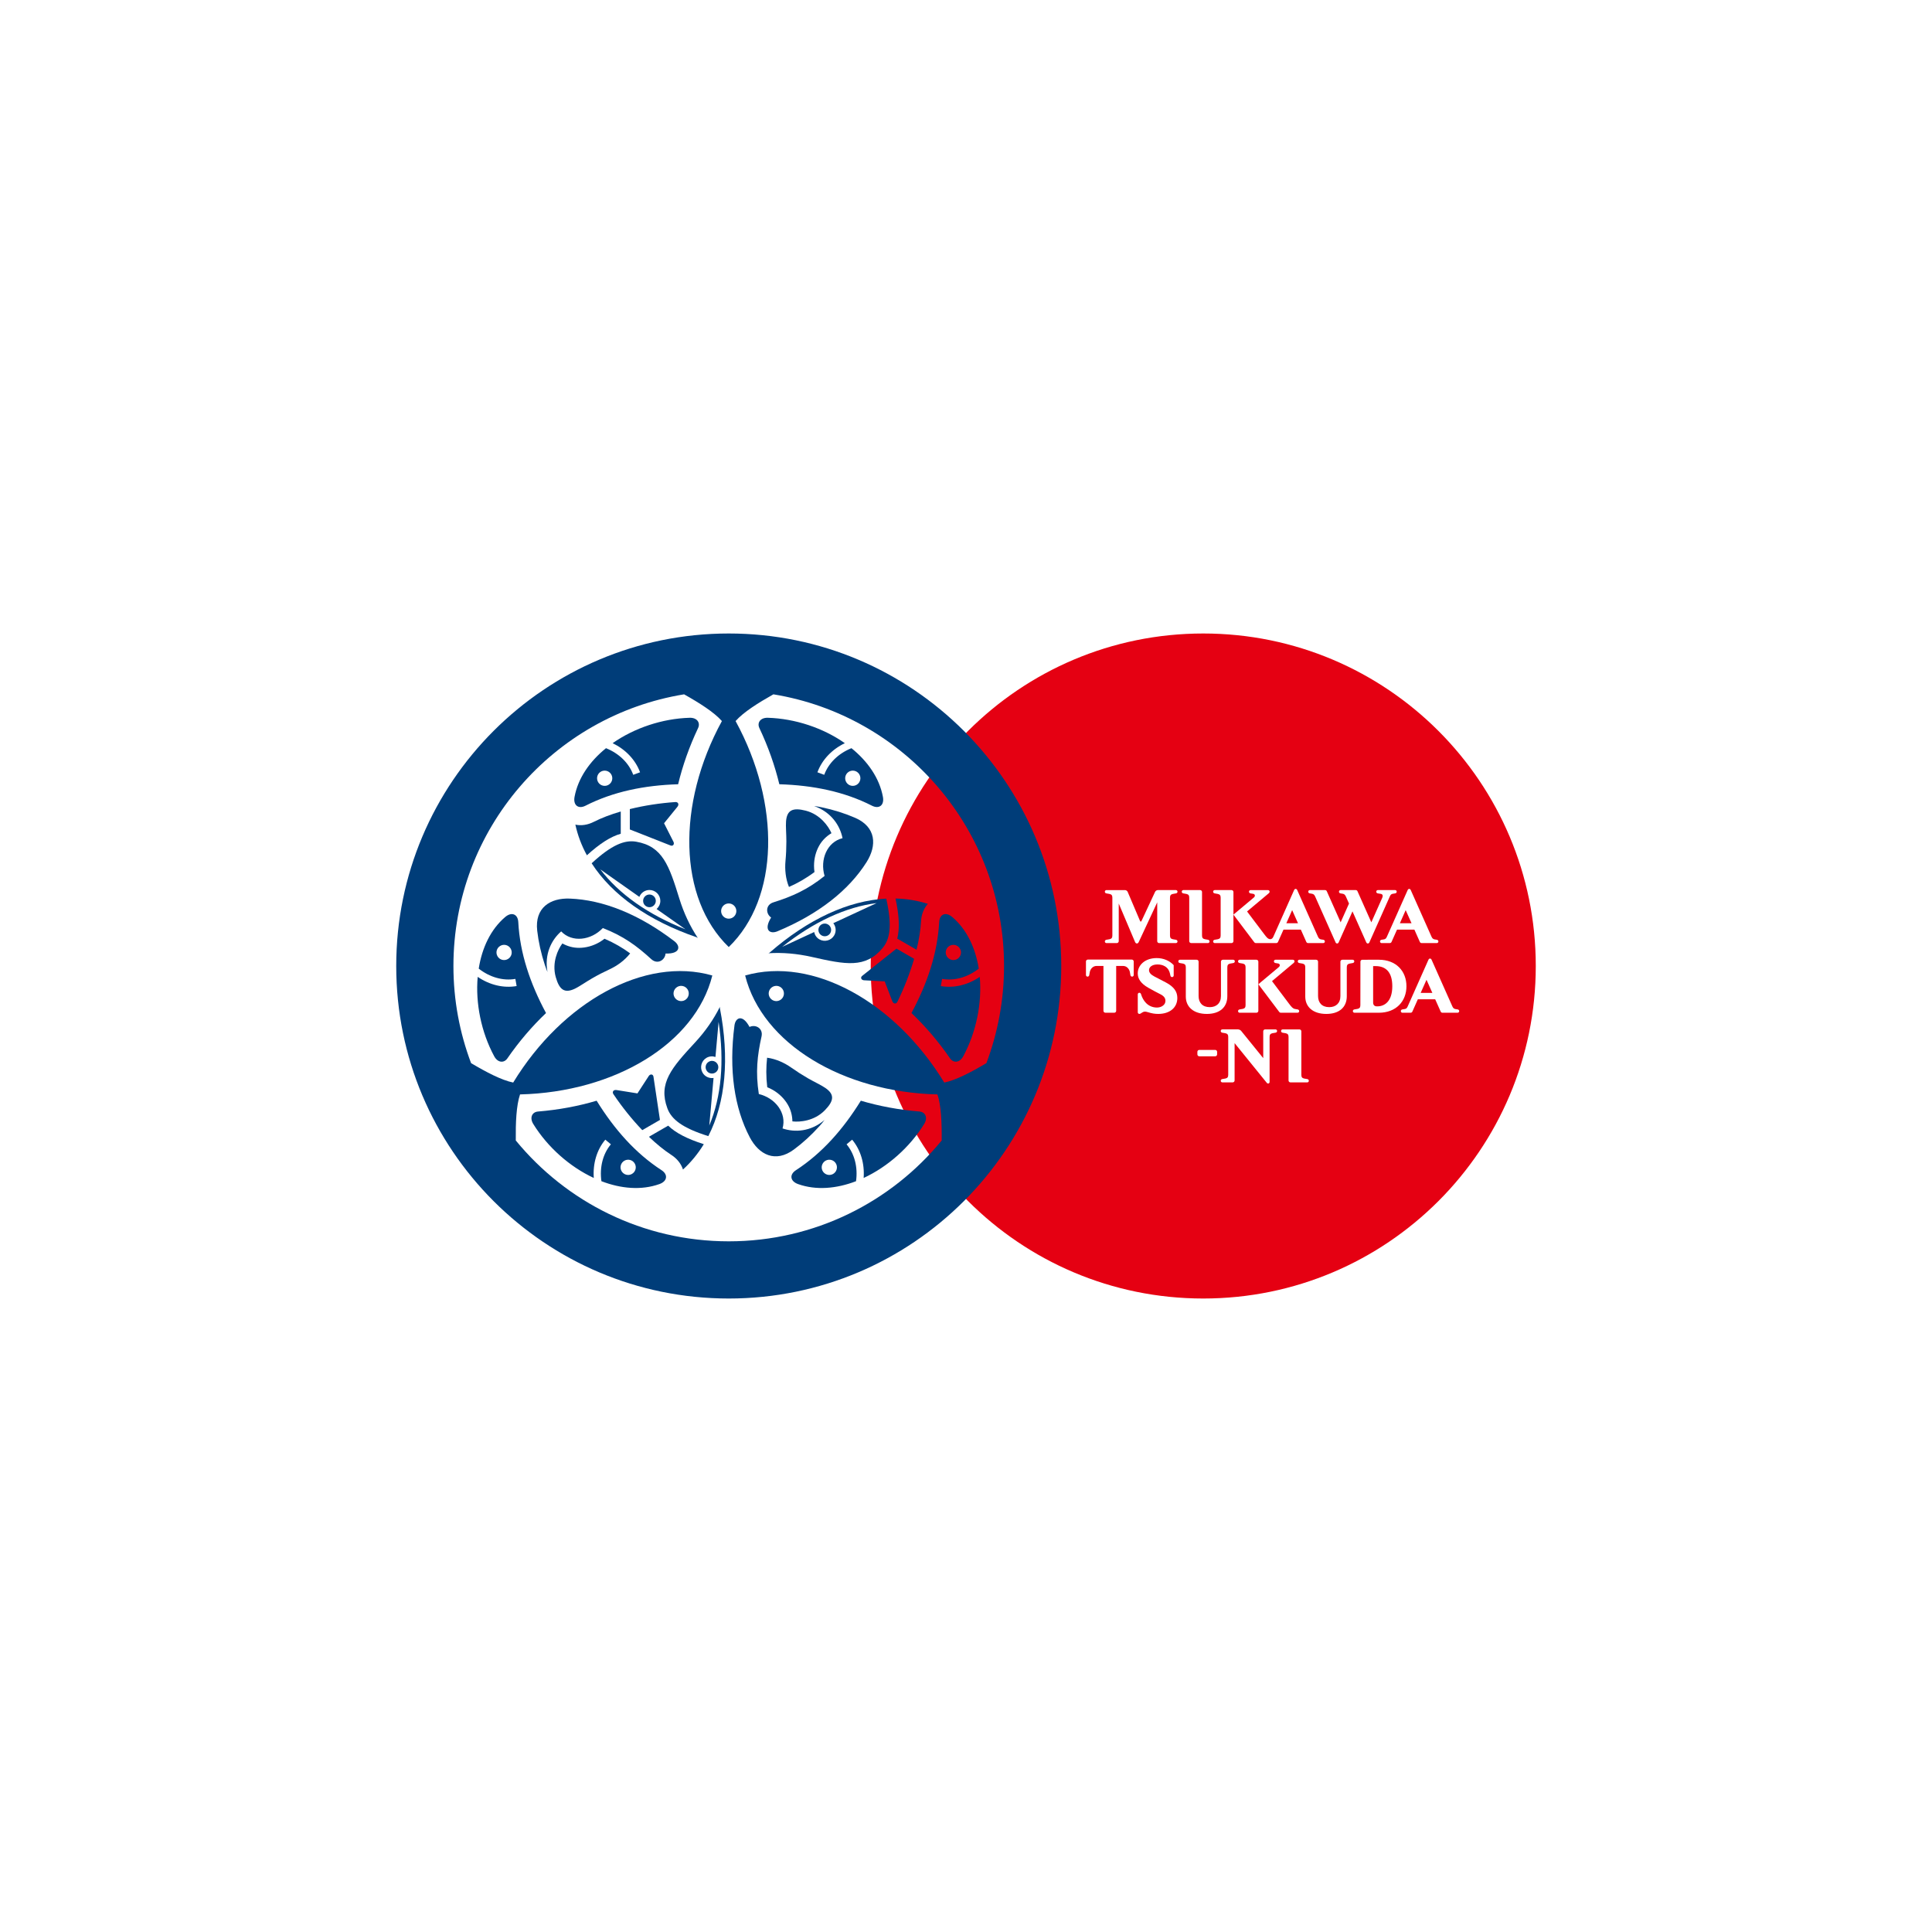<?xml version="1.0" encoding="utf-8"?>
<!-- Generator: Adobe Illustrator 24.2.3, SVG Export Plug-In . SVG Version: 6.00 Build 0)  -->
<svg version="1.1" id="レイヤー_1" xmlns="http://www.w3.org/2000/svg" xmlns:xlink="http://www.w3.org/1999/xlink" x="0px"
	 y="0px" viewBox="0 0 236 236" style="enable-background:new 0 0 236 236;" xml:space="preserve">
<style type="text/css">
	.st0{fill:#FFFFFF;}
	.st1{fill:#004DA0;}
	.st2{fill:#00A39E;}
	.st3{fill:#E50012;}
	.st4{fill:#003D79;}
	.st5{fill:#B82C21;}
	.st6{fill:#05542E;}
	.st7{fill-rule:evenodd;clip-rule:evenodd;fill:#93252A;}
	.st8{fill:#A62126;}
	.st9{fill-rule:evenodd;clip-rule:evenodd;fill:#E7380D;}
	.st10{fill:#E7380D;}
	.st11{fill-rule:evenodd;clip-rule:evenodd;fill:#83A629;}
</style>
<rect class="st0" width="236" height="236"/>
<g>
	<g>
		<g>
			<g>
				<g>
					<path class="st3" d="M106.362,118c0,22.432,18.188,40.618,40.62,40.618c22.434,0,40.618-18.187,40.618-40.618
						c0-22.432-18.184-40.617-40.618-40.617C124.55,77.383,106.362,95.568,106.362,118z"/>
				</g>
				<g>
					<g>
						<path class="st0" d="M143.26,109.199c0.101-0.023,0.194-0.04,0.382-0.069c0.122-0.017,0.194-0.101,0.194-0.21
							c0-0.105-0.086-0.194-0.194-0.194h-2.212c-0.128,0-0.276,0.095-0.331,0.212l-1.657,3.553
							c-0.051,0.118-0.137,0.114-0.187-0.004l-1.507-3.544c-0.048-0.117-0.196-0.216-0.323-0.216h-2.269
							c-0.108,0-0.196,0.088-0.196,0.194c0,0.11,0.073,0.194,0.196,0.21c0.19,0.029,0.282,0.046,0.382,0.069
							c0.253,0.055,0.34,0.188,0.34,0.454v4.62c0,0.266-0.087,0.4-0.34,0.455c-0.1,0.023-0.192,0.037-0.382,0.066
							c-0.122,0.019-0.196,0.102-0.196,0.212c0,0.107,0.088,0.194,0.196,0.194h1.269c0.125,0,0.233-0.106,0.233-0.233v-4.599
							l1.995,4.703c0.099,0.233,0.334,0.239,0.444,0.009l2.262-4.854v4.741c0,0.128,0.104,0.233,0.233,0.233h2.049
							c0.108,0,0.194-0.087,0.194-0.194c0-0.11-0.072-0.193-0.194-0.212c-0.188-0.03-0.281-0.043-0.382-0.066
							c-0.252-0.055-0.34-0.189-0.34-0.455v-4.62C142.92,109.387,143.008,109.254,143.26,109.199z"/>
						<path class="st0" d="M144.549,109.13c0.188,0.029,0.28,0.046,0.382,0.069c0.253,0.055,0.339,0.188,0.339,0.454v5.313
							c0,0.128,0.107,0.233,0.236,0.233h2.05c0.109,0,0.192-0.087,0.192-0.194c0-0.11-0.073-0.193-0.192-0.212
							c-0.189-0.03-0.28-0.043-0.383-0.066c-0.252-0.055-0.341-0.189-0.341-0.455v-5.313c0-0.128-0.103-0.233-0.232-0.233h-2.05
							c-0.107,0-0.194,0.088-0.194,0.194C144.355,109.03,144.428,109.114,144.549,109.13z"/>
						<path class="st0" d="M138.254,117.215h-5.369c-0.128,0-0.232,0.105-0.232,0.233v1.654c0,0.109,0.087,0.197,0.194,0.197
							c0.108,0,0.191-0.074,0.21-0.197c0.029-0.187,0.045-0.278,0.068-0.38c0.077-0.366,0.371-0.73,0.839-0.73h0.826v5.482
							c0,0.128,0.106,0.235,0.235,0.235h1.089c0.128,0,0.232-0.107,0.232-0.235v-5.482h0.829c0.466,0,0.76,0.364,0.84,0.73
							c0.022,0.102,0.039,0.193,0.066,0.38c0.019,0.123,0.103,0.197,0.211,0.197c0.107,0,0.195-0.088,0.195-0.197v-1.654
							C138.487,117.321,138.383,117.215,138.254,117.215z"/>
						<path class="st0" d="M150.645,117.235h-1.267c-0.13,0-0.234,0.105-0.234,0.234c0,0,0,3.701,0,4.198
							c0,0.884-0.567,1.36-1.366,1.36c-0.896,0-1.366-0.545-1.366-1.36c0-0.367,0-4.198,0-4.198c0-0.129-0.106-0.234-0.235-0.234
							h-2.049c-0.107,0-0.194,0.086-0.194,0.195c0,0.107,0.072,0.191,0.194,0.209c0.189,0.028,0.281,0.046,0.382,0.067
							c0.252,0.056,0.34,0.187,0.34,0.456c0,0,0,2.627,0,3.578c0,1.216,0.898,2.114,2.573,2.114c1.572,0,2.498-0.815,2.498-2.164
							c0-1.047,0-3.528,0-3.528c0-0.268,0.089-0.4,0.34-0.456c0.101-0.021,0.192-0.039,0.383-0.067
							c0.122-0.018,0.193-0.102,0.193-0.209C150.838,117.322,150.752,117.235,150.645,117.235z"/>
						<path class="st0" d="M142.428,120.018c-0.579-0.31-1.019-0.525-1.411-0.734c-0.395-0.209-0.675-0.455-0.66-0.808
							c0.019-0.356,0.382-0.665,1.036-0.665c0.657,0,1.229,0.282,1.449,0.875c0.036,0.096,0.095,0.284,0.125,0.472
							c0.018,0.124,0.102,0.196,0.21,0.196c0.107,0,0.194-0.089,0.194-0.196v-1.266c-0.517-0.549-1.255-0.86-2.08-0.86
							c-1.375,0-2.311,0.817-2.311,1.877c0,0.634,0.371,1.229,1.288,1.748c0.673,0.379,0.888,0.49,1.505,0.806
							c0.519,0.265,0.656,0.604,0.562,0.991c-0.08,0.321-0.489,0.637-1.048,0.621c-1.119-0.032-1.68-0.89-1.898-1.612
							c-0.036-0.118-0.105-0.196-0.211-0.196c-0.106,0-0.194,0.086-0.194,0.196v2.197c0,0.105,0.088,0.193,0.194,0.193
							c0.106,0,0.19-0.069,0.297-0.141c0.246-0.163,0.39-0.184,0.746-0.07c0.485,0.152,0.841,0.211,1.258,0.211
							c1.413,0,2.336-0.767,2.336-1.944C143.813,121.17,143.453,120.565,142.428,120.018z"/>
						<path class="st0" d="M165.43,117.43c0-0.108-0.086-0.195-0.194-0.195h-1.265c-0.129,0-0.236,0.105-0.236,0.234
							c0,0,0,3.701,0,4.198c0,0.884-0.564,1.36-1.364,1.36c-0.895,0-1.366-0.545-1.366-1.36c0-0.367,0-4.198,0-4.198
							c0-0.129-0.105-0.234-0.235-0.234h-2.049c-0.108,0-0.194,0.086-0.194,0.195c0,0.107,0.073,0.191,0.194,0.209
							c0.189,0.028,0.28,0.046,0.383,0.067c0.252,0.056,0.338,0.187,0.338,0.456c0,0,0,2.627,0,3.578
							c0,1.216,0.899,2.114,2.575,2.114c1.572,0,2.498-0.815,2.498-2.164c0-1.047,0-3.528,0-3.528c0-0.268,0.087-0.4,0.341-0.456
							c0.1-0.021,0.192-0.039,0.38-0.067C165.357,117.621,165.43,117.537,165.43,117.43z"/>
						<path class="st0" d="M159.684,131.812c-0.189-0.028-0.279-0.045-0.382-0.065c-0.254-0.056-0.338-0.189-0.338-0.455v-5.313
							c0-0.128-0.108-0.233-0.234-0.233h-2.052c-0.106,0-0.192,0.085-0.192,0.194c0,0.107,0.072,0.19,0.192,0.21
							c0.19,0.026,0.28,0.045,0.383,0.066c0.253,0.056,0.339,0.188,0.339,0.455v5.314c0,0.128,0.106,0.233,0.234,0.233h2.051
							c0.108,0,0.195-0.088,0.195-0.195C159.879,131.917,159.806,131.831,159.684,131.812z"/>
						<g>
							<path class="st0" d="M148.767,114.728c-0.1,0.023-0.193,0.037-0.382,0.066c-0.123,0.019-0.196,0.102-0.196,0.212
								c0,0.107,0.088,0.194,0.196,0.194h2.049c0.129,0,0.234-0.106,0.234-0.233v-3.243v-2.764c0-0.128-0.104-0.233-0.234-0.233
								h-2.049c-0.108,0-0.196,0.088-0.196,0.194c0,0.11,0.073,0.194,0.196,0.21c0.189,0.029,0.282,0.046,0.382,0.069
								c0.251,0.055,0.34,0.188,0.34,0.454v4.62C149.107,114.539,149.018,114.673,148.767,114.728z"/>
							<path class="st0" d="M153.404,115.2h1.493h0.562h0.442c0.092,0,0.173-0.055,0.211-0.136c0.024-0.056,0.3-0.674,0.67-1.506
								h2.12l0.668,1.5c0.037,0.089,0.121,0.142,0.215,0.142h1.858c0.106,0,0.193-0.087,0.193-0.194c0-0.11-0.072-0.193-0.193-0.212
								c-0.127-0.017-0.205-0.031-0.278-0.044c-0.187-0.036-0.288-0.139-0.378-0.342l-2.528-5.682c-0.084-0.194-0.293-0.194-0.38,0
								c0,0-2.448,5.501-2.539,5.705c-0.159,0.357-0.472,0.373-0.737,0.131c-0.112-0.105-0.235-0.259-0.403-0.485
								c-0.104-0.134-2.067-2.74-2.067-2.74s2.017-1.691,2.648-2.219c0.196-0.161,0.098-0.391-0.106-0.391c-0.111,0-2.113,0-2.113,0
								c-0.108,0-0.195,0.088-0.195,0.194c0,0.11,0.074,0.194,0.195,0.21c0.076,0.012,0.203,0.034,0.322,0.055
								c0.224,0.035,0.277,0.276,0.08,0.444c-0.724,0.608-2.497,2.095-2.497,2.095l2.556,3.39
								C153.267,115.166,153.333,115.2,153.404,115.2z M158.556,112.779h-1.428c0.231-0.52,0.477-1.072,0.713-1.603L158.556,112.779
								z"/>
						</g>
						<g>
							<path class="st0" d="M158.501,123.303c-0.145-0.022-0.234-0.035-0.313-0.053c-0.258-0.051-0.41-0.216-0.745-0.665
								c-0.102-0.133-2.063-2.738-2.063-2.738s2.015-1.691,2.644-2.219c0.198-0.164,0.098-0.393-0.107-0.393
								c-0.111,0-2.109,0-2.109,0c-0.109,0-0.195,0.086-0.195,0.195c0,0.107,0.072,0.191,0.195,0.209
								c0.071,0.011,0.201,0.032,0.32,0.052c0.225,0.038,0.28,0.279,0.081,0.445c-0.725,0.608-2.496,2.093-2.496,2.093l2.558,3.393
								c0.041,0.053,0.106,0.088,0.178,0.088h2.054c0.11,0,0.197-0.089,0.197-0.196C158.698,123.407,158.623,123.32,158.501,123.303
								z"/>
							<path class="st0" d="M153.477,117.235h-2.049c-0.11,0-0.196,0.086-0.196,0.195c0,0.107,0.075,0.191,0.196,0.209
								c0.189,0.028,0.28,0.046,0.382,0.066c0.253,0.057,0.34,0.189,0.34,0.456v4.621c0,0.266-0.087,0.4-0.34,0.455
								c-0.102,0.023-0.193,0.038-0.382,0.066c-0.121,0.017-0.196,0.104-0.196,0.211c0,0.107,0.086,0.196,0.196,0.196h2.049
								c0.128,0,0.234-0.107,0.234-0.235v-3.245v-2.76C153.712,117.341,153.606,117.235,153.477,117.235z"/>
						</g>
						<path class="st0" d="M169.073,114.744c-0.077,0.015-0.163,0.031-0.306,0.05c-0.122,0.019-0.194,0.102-0.194,0.212
							c0,0.107,0.086,0.194,0.194,0.194h1.002c0.091,0,0.175-0.055,0.21-0.136c0.024-0.056,0.301-0.674,0.671-1.506h2.122l0.668,1.5
							c0.038,0.089,0.119,0.142,0.213,0.142h1.858c0.106,0,0.194-0.087,0.194-0.194c0-0.11-0.072-0.193-0.194-0.212
							c-0.125-0.017-0.205-0.031-0.276-0.044c-0.187-0.036-0.286-0.139-0.377-0.342l-2.53-5.682c-0.086-0.194-0.293-0.194-0.378,0
							c0,0-2.452,5.501-2.54,5.705C169.32,114.634,169.232,114.712,169.073,114.744z M172.424,112.779h-1.426
							c0.231-0.52,0.476-1.072,0.71-1.603L172.424,112.779z"/>
						<path class="st0" d="M148.442,128.25h-1.945c-0.13,0-0.233,0.106-0.233,0.233v0.312c0,0.13,0.103,0.235,0.233,0.235h1.945
							c0.128,0,0.232-0.105,0.232-0.235v-0.312C148.674,128.356,148.57,128.25,148.442,128.25z"/>
						<path class="st0" d="M178.053,123.303c-0.125-0.017-0.205-0.032-0.277-0.044c-0.185-0.037-0.287-0.142-0.374-0.344
							l-2.53-5.681c-0.088-0.193-0.295-0.193-0.381,0c0,0-2.45,5.502-2.539,5.707c-0.09,0.201-0.177,0.279-0.335,0.31
							c-0.076,0.016-0.165,0.031-0.309,0.052c-0.121,0.017-0.194,0.104-0.194,0.211c0,0.107,0.086,0.196,0.194,0.196h1.002
							c0.094,0,0.176-0.057,0.213-0.137c0.025-0.057,0.3-0.675,0.67-1.508h2.119l0.67,1.5c0.036,0.09,0.119,0.145,0.214,0.145h1.855
							c0.108,0,0.194-0.089,0.194-0.196C178.247,123.407,178.173,123.32,178.053,123.303z M173.539,121.285
							c0.232-0.517,0.478-1.071,0.714-1.6l0.714,1.6H173.539z"/>
						<path class="st0" d="M160.002,109.13c0.124,0.019,0.205,0.034,0.275,0.047c0.187,0.036,0.289,0.141,0.377,0.344l2.49,5.592
							c0.08,0.183,0.299,0.183,0.38,0l1.685-3.785l1.685,3.785c0.081,0.183,0.3,0.183,0.38,0c0,0,2.412-5.417,2.501-5.619
							c0.088-0.201,0.177-0.278,0.334-0.312c0.08-0.013,0.167-0.03,0.31-0.052c0.122-0.017,0.194-0.101,0.194-0.21
							c0-0.105-0.086-0.194-0.194-0.194h-2.111c-0.108,0-0.194,0.088-0.194,0.194c0,0.11,0.072,0.194,0.194,0.21
							c0.148,0.024,0.295,0.046,0.377,0.061c0.205,0.043,0.271,0.213,0.169,0.46c-0.045,0.105-0.566,1.27-1.342,3.012l-1.69-3.794
							c-0.037-0.089-0.117-0.143-0.214-0.143h-1.855c-0.109,0-0.194,0.088-0.194,0.194c0,0.11,0.071,0.194,0.194,0.21
							c0.124,0.019,0.205,0.034,0.276,0.047c0.187,0.036,0.286,0.141,0.377,0.344l0.38,0.851l-1.022,2.292l-1.691-3.794
							c-0.038-0.089-0.116-0.143-0.214-0.143h-1.857c-0.108,0-0.196,0.088-0.196,0.194
							C159.806,109.03,159.88,109.114,160.002,109.13z"/>
						<path class="st0" d="M155.809,125.745h-1.27c-0.126,0-0.231,0.105-0.231,0.233v3.277l-2.698-3.33
							c-0.081-0.101-0.252-0.181-0.382-0.181h-0.651h-0.375h-0.892c-0.107,0-0.195,0.085-0.195,0.194c0,0.107,0.073,0.19,0.195,0.21
							c0.19,0.026,0.28,0.045,0.382,0.066c0.252,0.056,0.34,0.188,0.34,0.455v4.621c0,0.266-0.088,0.4-0.34,0.455
							c-0.102,0.02-0.193,0.037-0.382,0.065c-0.121,0.019-0.195,0.105-0.195,0.211c0,0.107,0.088,0.195,0.195,0.195h1.266
							c0.129,0,0.234-0.105,0.234-0.233v-4.562l3.933,4.853c0.114,0.143,0.342,0.101,0.342-0.121v-5.485
							c0-0.267,0.089-0.4,0.341-0.455c0.1-0.021,0.196-0.039,0.382-0.066c0.12-0.02,0.192-0.103,0.192-0.21
							C156.002,125.83,155.916,125.745,155.809,125.745z"/>
						<path class="st0" d="M168.419,117.234c-0.305,0-2.007,0.002-2.007,0.002c-0.125,0-0.231,0.105-0.231,0.234l-0.008,5.312
							c0,0.266-0.088,0.4-0.34,0.455c-0.102,0.023-0.194,0.038-0.383,0.066c-0.121,0.017-0.194,0.104-0.194,0.211
							c0,0.107,0.088,0.196,0.194,0.196c0,0,2.801,0,2.969,0c2.136,0,3.383-1.409,3.383-3.24
							C171.802,118.639,170.555,117.234,168.419,117.234z M168.144,122.928c-0.253-0.012-0.411-0.18-0.411-0.451
							c0-0.31,0-4.465,0-4.465c0.114,0,0.219,0,0.297,0c1.272,0,2.044,0.754,2.044,2.458
							C170.074,122.356,169.101,122.974,168.144,122.928z"/>
					</g>
				</g>
			</g>
			<g>
				<path class="st4" d="M89.019,77.383c-22.434,0-40.618,18.184-40.618,40.618c0,22.433,18.185,40.617,40.618,40.617
					c22.43,0,40.617-18.184,40.617-40.617C129.636,95.568,111.449,77.383,89.019,77.383z M89.016,110.358
					c0.514,0,0.932,0.416,0.932,0.932c0,0.513-0.418,0.929-0.932,0.929c-0.512,0-0.929-0.416-0.929-0.929
					C88.087,110.774,88.504,110.358,89.016,110.358z M89.019,151.632c-10.484,0-19.848-4.799-26.014-12.319
					c-0.025-2.136,0.057-4.252,0.519-5.626c11.57-0.282,21.408-6.205,23.488-14.528c-8.248-2.361-18.298,3.198-24.324,13.079
					c-1.426-0.291-3.302-1.28-5.144-2.372c-1.392-3.69-2.156-7.688-2.156-11.864c0-16.717,12.196-30.579,28.177-33.187
					c1.863,1.048,3.655,2.177,4.618,3.265c-5.543,10.162-5.334,21.642,0.836,27.606c6.169-5.964,6.377-17.444,0.836-27.606
					c0.959-1.088,2.755-2.216,4.618-3.265c15.977,2.608,28.174,16.47,28.174,33.187c0,4.176-0.763,8.175-2.156,11.865
					c-1.843,1.093-3.717,2.082-5.145,2.372c-6.026-9.881-16.076-15.44-24.323-13.079c2.079,8.323,11.919,14.248,23.489,14.528
					c0.461,1.373,0.541,3.492,0.518,5.626C108.863,146.833,99.5,151.632,89.019,151.632z M82.741,120.549
					c0.445-0.255,1.012-0.101,1.27,0.34c0.257,0.447,0.104,1.018-0.338,1.275c-0.447,0.257-1.017,0.101-1.274-0.343
					C82.141,121.376,82.294,120.807,82.741,120.549z M95.636,121.822c-0.258,0.445-0.826,0.599-1.271,0.343
					c-0.447-0.258-0.599-0.829-0.343-1.274c0.258-0.443,0.829-0.597,1.274-0.342C95.739,120.807,95.892,121.376,95.636,121.822z"/>
				<path class="st4" d="M94.196,112.078c-0.96,1.538-0.141,2.06,0.76,1.687c5.045-2.097,8.737-5.03,10.892-8.446
					c1.291-2.042,1.191-4.299-1.397-5.423c-1.265-0.548-2.62-0.974-4.08-1.282c-0.328-0.07-0.634-0.119-0.923-0.154
					c2.091,0.742,3.164,2.384,3.469,3.926c-1.873,0.457-2.787,2.602-2.192,4.613c-2.101,1.689-3.974,2.51-6.256,3.227
					C93.507,110.528,93.511,111.603,94.196,112.078z"/>
				<path class="st4" d="M101.567,101.777c-0.363-0.847-1.382-2.298-3.141-2.751c-1.589-0.406-2.294-0.077-2.408,1.296
					c-0.049,0.608,0.04,1.555,0.04,2.455c0,0.813-0.034,1.61-0.108,2.395c-0.097,1.028,0.015,2.172,0.425,3.171
					c1.05-0.463,2.054-1.027,3.116-1.818c-0.036-0.257-0.055-0.512-0.055-0.766c0-0.883,0.217-1.741,0.645-2.487
					C100.448,102.633,100.966,102.136,101.567,101.777z"/>
				<path class="st4" d="M79.333,109.269c-0.428,0-0.774,0.347-0.774,0.775c0,0.427,0.346,0.774,0.774,0.774
					c0.428,0,0.776-0.347,0.776-0.774C80.109,109.616,79.761,109.269,79.333,109.269z"/>
				<path class="st4" d="M106.509,98.418c0.877,0.446,1.531-0.054,1.343-1.075c-0.425-2.299-1.853-4.34-3.844-5.95
					c-1.584,0.639-2.795,1.805-3.327,3.252l-0.831-0.306c0.562-1.533,1.768-2.792,3.349-3.558c-2.641-1.853-6.059-3.003-9.404-3.102
					c-0.907-0.027-1.346,0.599-1.032,1.262c1.075,2.271,1.886,4.578,2.436,6.858C99.309,95.923,103.13,96.697,106.509,98.418z
					 M104.17,94.135c0.516,0,0.93,0.417,0.93,0.93c0,0.514-0.415,0.931-0.93,0.931c-0.513,0-0.929-0.416-0.929-0.931
					C103.241,94.552,103.657,94.135,104.17,94.135z"/>
				<path class="st4" d="M71.525,98.418c3.38-1.722,7.2-2.495,11.311-2.619c0.548-2.281,1.36-4.587,2.435-6.858
					c0.312-0.663-0.124-1.289-1.031-1.262c-3.347,0.099-6.763,1.25-9.405,3.102c1.58,0.765,2.789,2.025,3.351,3.558l-0.834,0.306
					c-0.53-1.447-1.741-2.614-3.326-3.252c-1.988,1.611-3.418,3.652-3.843,5.95C69.995,98.365,70.65,98.865,71.525,98.418z
					 M73.864,94.135c0.513,0,0.93,0.417,0.93,0.93c0,0.514-0.417,0.931-0.93,0.931c-0.516,0-0.93-0.416-0.93-0.931
					C72.934,94.552,73.348,94.135,73.864,94.135z"/>
				<path class="st4" d="M82.497,97.973c-1.876,0.129-3.791,0.421-5.562,0.859v2.489c0,0,4.226,1.665,4.969,1.957
					c0.324,0.125,0.503-0.177,0.36-0.456l-1.148-2.259c0,0,1.075-1.328,1.63-2.006C82.986,98.263,82.841,97.95,82.497,97.973z"/>
				<path class="st4" d="M70.283,100.731c0.282,1.294,0.753,2.549,1.408,3.745c1.582-1.436,2.905-2.282,4.136-2.631v-2.717
					c-1.215,0.352-2.337,0.779-3.296,1.263l0,0C71.783,100.774,71,100.885,70.283,100.731z"/>
				<path class="st4" d="M77.71,102.816c-1.405-0.24-2.991,0.377-5.438,2.637c2.51,3.892,6.947,7.017,12.828,9.039l0.001-0.009
					l0.145,0.101c-0.965-1.45-1.719-3.064-2.258-4.803C81.732,105.725,80.941,103.372,77.71,102.816z M73.33,106.197l4.696,3.307
					l0.073,0.052c0.196-0.493,0.675-0.841,1.234-0.841c0.733,0,1.329,0.595,1.329,1.33c0,0.396-0.179,0.748-0.455,0.996l3.524,2.477
					C79.181,111.724,75.625,109.223,73.33,106.197z"/>
				<path class="st4" d="M82.379,114.975c-4.338-3.319-8.724-5.05-12.759-5.209c-2.417-0.099-4.318,1.118-3.998,3.919
					c0.157,1.372,0.465,2.757,0.929,4.176c0.106,0.322,0.214,0.608,0.326,0.873c-0.402-2.177,0.484-3.928,1.673-4.962
					c1.329,1.393,3.643,1.11,5.087-0.408c2.513,0.974,4.16,2.186,5.923,3.803c0.742,0.681,1.671,0.141,1.74-0.69
					C83.112,116.54,83.156,115.571,82.379,114.975z"/>
				<path class="st4" d="M73.209,115.101c-0.766,0.44-1.618,0.68-2.477,0.682c-0.738,0.002-1.428-0.197-2.036-0.537
					c-0.556,0.736-1.3,2.346-0.813,4.097c0.441,1.575,1.08,2.024,2.326,1.436c0.551-0.261,1.327-0.813,2.107-1.264
					c0.701-0.406,1.411-0.772,2.127-1.101c0.939-0.433,1.87-1.1,2.531-1.956c-0.922-0.677-1.914-1.263-3.13-1.788
					C73.641,114.827,73.428,114.971,73.209,115.101z"/>
				<path class="st4" d="M86.583,129.693c-0.373,0.214-0.499,0.689-0.283,1.058c0.212,0.374,0.687,0.497,1.058,0.283
					c0.37-0.211,0.498-0.684,0.284-1.055C87.427,129.606,86.952,129.479,86.583,129.693z"/>
				<path class="st4" d="M61.709,112.019c-1.779,1.513-2.834,3.777-3.231,6.303c1.343,1.052,2.961,1.518,4.477,1.254l0.152,0.874
					c-1.607,0.279-3.301-0.134-4.755-1.122c-0.284,3.215,0.428,6.747,2.015,9.695c0.428,0.799,1.191,0.868,1.609,0.265
					c1.429-2.069,3.021-3.925,4.723-5.541c-1.947-3.623-3.19-7.318-3.388-11.105C63.261,111.66,62.499,111.345,61.709,112.019z
					 M62.042,117.149c-0.445,0.259-1.013,0.106-1.269-0.337c-0.26-0.446-0.106-1.016,0.34-1.273c0.445-0.258,1.013-0.104,1.27,0.342
					C62.64,116.325,62.488,116.895,62.042,117.149z"/>
				<path class="st4" d="M80.806,142.939c-3.183-2.065-5.762-4.988-7.926-8.483c-2.251,0.667-4.653,1.115-7.159,1.321
					c-0.73,0.06-1.053,0.751-0.579,1.525c1.762,2.847,4.466,5.231,7.391,6.59c-0.128-1.751,0.363-3.426,1.408-4.679l0.681,0.568
					c-0.989,1.184-1.393,2.819-1.157,4.506c2.393,0.919,4.874,1.136,7.079,0.354C81.523,144.296,81.63,143.476,80.806,142.939z
					 M77.195,143.399c-0.445,0.257-1.012,0.105-1.271-0.343c-0.256-0.444-0.102-1.013,0.342-1.269
					c0.446-0.257,1.013-0.106,1.27,0.341C77.794,142.571,77.642,143.142,77.195,143.399z"/>
				<path class="st4" d="M78.456,138.05l2.158-1.247c0,0-0.673-4.49-0.79-5.279c-0.052-0.344-0.405-0.349-0.577-0.086l-1.381,2.124
					c0,0-1.687-0.266-2.553-0.409c-0.374-0.061-0.574,0.222-0.38,0.507C75.983,135.221,77.195,136.736,78.456,138.05z"/>
				<path class="st4" d="M79.268,138.86c0.913,0.874,1.842,1.636,2.743,2.221l0,0c0.705,0.457,1.19,1.081,1.417,1.78
					c0.979-0.891,1.83-1.929,2.544-3.094c-2.037-0.653-3.434-1.374-4.351-2.264L79.268,138.86z"/>
				<path class="st4" d="M87.927,123.151l0.017-0.177c-0.774,1.559-1.796,3.022-3.031,4.357c-2.887,3.119-4.527,4.982-3.39,8.056
					c0.492,1.338,1.823,2.402,5.001,3.392c2.112-4.122,2.602-9.525,1.412-15.631L87.927,123.151z M86.641,137.485l0.514-5.718
					l0.009-0.09c-0.524,0.076-1.066-0.161-1.344-0.646c-0.367-0.636-0.15-1.451,0.486-1.818c0.345-0.197,0.738-0.219,1.089-0.101
					l0.384-4.292C88.501,129.659,88.113,133.987,86.641,137.485z"/>
				<path class="st4" d="M100.13,137.526c0.224-0.252,0.42-0.486,0.595-0.72c-1.689,1.438-3.645,1.546-5.136,1.035
					c0.541-1.848-0.86-3.712-2.896-4.202c-0.413-2.663-0.19-4.696,0.331-7.032c0.219-0.981-0.713-1.517-1.467-1.162
					c-0.854-1.601-1.715-1.152-1.84-0.183c-0.705,5.417-0.014,10.078,1.867,13.656c1.122,2.14,3.128,3.178,5.394,1.498
					C98.085,139.598,99.132,138.638,100.13,137.526z"/>
				<path class="st4" d="M94.412,133.143c0.761,0.441,1.396,1.061,1.826,1.803c0.372,0.639,0.545,1.336,0.556,2.035
					c0.915,0.108,2.679-0.048,3.952-1.347c1.147-1.172,1.213-1.947,0.079-2.734c-0.499-0.345-1.364-0.742-2.144-1.191
					c-0.702-0.406-1.373-0.837-2.018-1.292c-0.845-0.599-1.888-1.069-2.959-1.215c-0.125,1.137-0.138,2.292,0.017,3.606
					C93.958,132.903,94.188,133.015,94.412,133.143z"/>
				<path class="st4" d="M100.362,114.265c0.37,0.213,0.845,0.086,1.061-0.286c0.214-0.369,0.085-0.842-0.286-1.056
					c-0.368-0.217-0.846-0.091-1.06,0.28C99.862,113.574,99.991,114.051,100.362,114.265z"/>
				<path class="st4" d="M112.313,135.776c-2.508-0.206-4.909-0.654-7.159-1.321c-2.164,3.497-4.743,6.418-7.926,8.487
					c-0.826,0.534-0.716,1.353,0.262,1.699c2.202,0.782,4.686,0.565,7.076-0.353c0.239-1.688-0.169-3.323-1.155-4.505l0.68-0.57
					c1.045,1.252,1.533,2.928,1.406,4.679c2.927-1.359,5.631-3.743,7.391-6.59C113.368,136.527,113.042,135.836,112.313,135.776z
					 M102.111,143.057c-0.257,0.448-0.826,0.599-1.271,0.343c-0.448-0.258-0.601-0.828-0.342-1.272
					c0.255-0.445,0.825-0.597,1.272-0.341C102.214,142.043,102.366,142.613,102.111,143.057z"/>
				<path class="st4" d="M116.056,129.289c0.421,0.602,1.183,0.534,1.611-0.264c1.585-2.949,2.298-6.481,2.013-9.696
					c-1.452,0.988-3.148,1.401-4.755,1.123l0.153-0.874c1.516,0.262,3.135-0.204,4.48-1.256c-0.401-2.526-1.455-4.787-3.235-6.303
					c-0.789-0.674-1.55-0.359-1.602,0.624c-0.198,3.789-1.441,7.483-3.384,11.105C113.038,125.364,114.629,127.221,116.056,129.289z
					 M115.65,115.881c0.258-0.446,0.827-0.599,1.272-0.342c0.444,0.257,0.599,0.827,0.34,1.273
					c-0.256,0.443-0.825,0.595-1.269,0.337C115.548,116.895,115.393,116.325,115.65,115.881z"/>
				<path class="st4" d="M109.503,115.878c0,0-3.553,2.828-4.178,3.323c-0.274,0.216-0.101,0.525,0.215,0.543l2.53,0.135
					c0,0,0.61,1.592,0.924,2.412c0.132,0.358,0.477,0.385,0.628,0.077c0.827-1.689,1.531-3.494,2.04-5.244L109.503,115.878z"/>
				<path class="st4" d="M109.603,114.657l2.355,1.357c0.298-1.228,0.494-2.411,0.551-3.486l0,0
					c0.044-0.838,0.342-1.573,0.832-2.117c-1.26-0.404-2.583-0.622-3.951-0.654C109.844,111.845,109.915,113.416,109.603,114.657z"
					/>
				<path class="st4" d="M94.019,116.371l-0.159,0.07c1.739-0.108,3.514,0.048,5.288,0.449c4.145,0.937,6.577,1.43,8.674-1.095
					c0.91-1.092,1.169-2.774,0.435-6.025c-4.625,0.233-9.551,2.509-14.241,6.592L94.019,116.371z M107.082,110.316l-5.211,2.416
					l-0.08,0.038c0.326,0.413,0.391,1.002,0.11,1.488c-0.366,0.634-1.18,0.852-1.814,0.486c-0.344-0.199-0.56-0.53-0.635-0.893
					l-3.907,1.812C99.371,112.618,103.314,110.79,107.082,110.316z"/>
			</g>
		</g>
	</g>
</g>
</svg>
